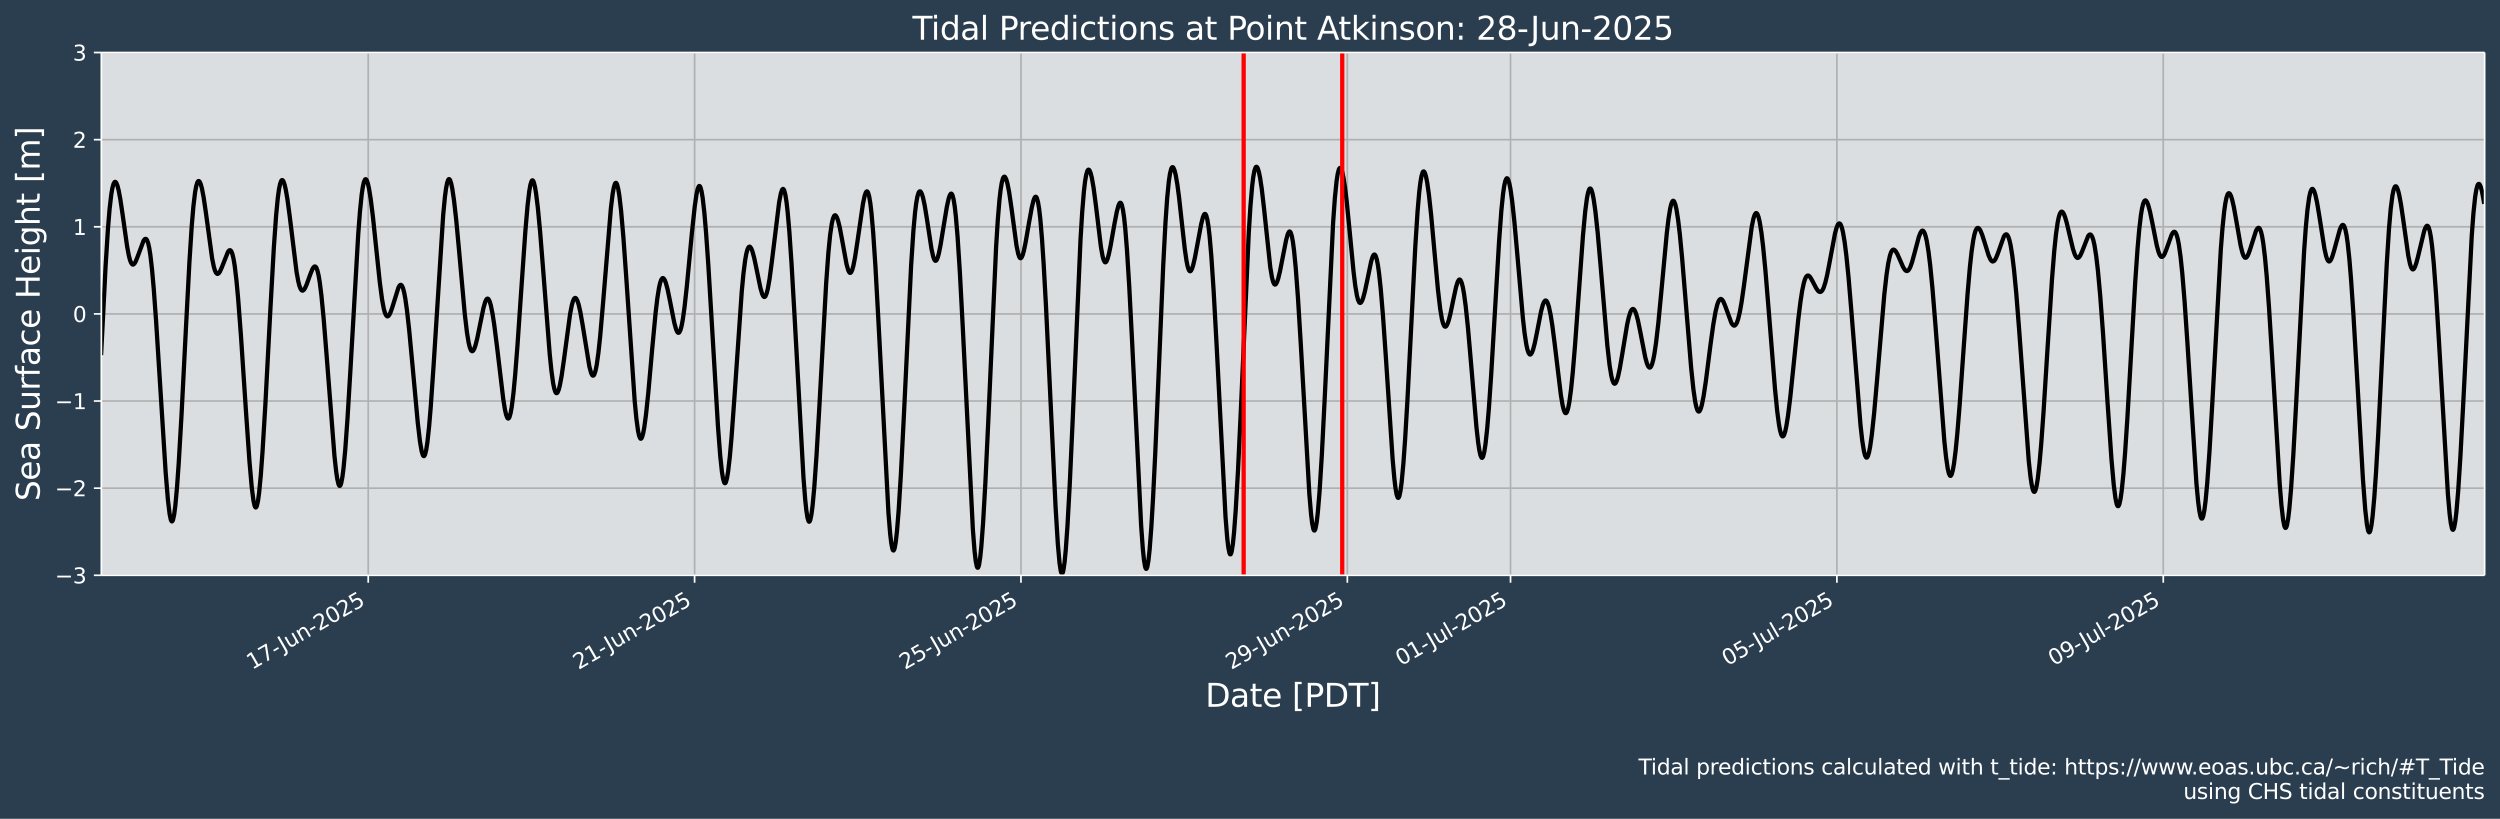 <?xml version="1.0" encoding="UTF-8"?>
<!DOCTYPE svg  PUBLIC '-//W3C//DTD SVG 1.1//EN'  'http://www.w3.org/Graphics/SVG/1.1/DTD/svg11.dtd'>
<svg width="1170.7pt" height="383.43pt" version="1.1" viewBox="0 0 1170.7 383.43" xmlns="http://www.w3.org/2000/svg" xmlns:xlink="http://www.w3.org/1999/xlink">
 <defs>
  <style type="text/css">*{stroke-linejoin: round; stroke-linecap: butt}</style>
 </defs>
 <g id="figure_1">
  <g id="patch_1">
   <path d="m0 383.43h1170.7v-383.43h-1170.7z" fill="#2b3e50"/>
  </g>
  <g id="axes_1">
   <g id="patch_2">
    <path d="m47.459 269.4h1116v-244.8h-1116z" fill="#dbdee1"/>
   </g>
   <g id="matplotlib.axis_1">
    <g id="xtick_1">
     <g id="line2d_1">
      <path d="m172.43 269.4v-244.8" clip-path="url(#p3697afc70a)" fill="none" stroke="#b0b0b0" stroke-linecap="square" stroke-width=".8"/>
     </g>
     <g id="line2d_2">
      <defs>
       <path id="m99e3975896" d="m0 0v3.5" stroke="#fff" stroke-width=".8"/>
      </defs>
      <use x="172.432" y="269.398" fill="#ffffff" stroke="#ffffff" stroke-width=".8" xlink:href="#m99e3975896"/>
     </g>
     <g id="text_1">
      <!-- 17-Jun-2025 -->
      <g transform="translate(118.06 313.77) rotate(-30) scale(.1 -.1)" fill="#fff">
       <defs>
        <path id="DejaVuSans-31" transform="scale(.016)" d="m794 531h1031v3560l-1122-225v575l1116 225h631v-4135h1031v-531h-2687v531z"/>
        <path id="DejaVuSans-37" transform="scale(.016)" d="m525 4666h3e3v-269l-1694-4397h-659l1594 4134h-2241v532z"/>
        <path id="DejaVuSans-2d" transform="scale(.016)" d="m313 2009h1684v-512h-1684v512z"/>
        <path id="DejaVuSans-4a" transform="scale(.016)" d="m628 4666h631v-4341q0-844-320-1225t-1030-381h-240v531h197q418 0 590 235 172 234 172 840v4341z"/>
        <path id="DejaVuSans-75" transform="scale(.016)" d="m544 1381v2119h575v-2097q0-497 193-746 194-248 582-248 465 0 735 297 271 297 271 810v1984h575v-3500h-575v538q-209-319-486-474-276-155-642-155-603 0-916 375-312 375-312 1097zm1447 2203z"/>
        <path id="DejaVuSans-6e" transform="scale(.016)" d="m3513 2113v-2113h-575v2094q0 497-194 743-194 247-581 247-466 0-735-297-269-296-269-809v-1978h-578v3500h578v-544q207 316 486 472 280 156 646 156 603 0 912-373 310-373 310-1098z"/>
        <path id="DejaVuSans-32" transform="scale(.016)" d="m1228 531h2203v-531h-2962v531q359 372 979 998 621 627 780 809 303 340 423 576 121 236 121 464 0 372-261 606-261 235-680 235-297 0-627-103-329-103-704-313v638q381 153 712 231 332 78 607 78 725 0 1156-363 431-362 431-968 0-288-108-546-107-257-392-607-78-91-497-524-418-433-1181-1211z"/>
        <path id="DejaVuSans-30" transform="scale(.016)" d="m2034 4250q-487 0-733-480-245-479-245-1442 0-959 245-1439 246-480 733-480 491 0 736 480 246 480 246 1439 0 963-246 1442-245 480-736 480zm0 500q785 0 1199-621 414-620 414-1801 0-1178-414-1799-414-620-1199-620-784 0-1198 620-414 621-414 1799 0 1181 414 1801 414 621 1198 621z"/>
        <path id="DejaVuSans-35" transform="scale(.016)" d="m691 4666h2478v-532h-1900v-1143q137 47 274 70 138 23 276 23 781 0 1237-428 457-428 457-1159 0-753-469-1171-469-417-1322-417-294 0-599 50-304 50-629 150v635q281-153 581-228t634-75q541 0 856 284 316 284 316 772 0 487-316 771-315 285-856 285-253 0-505-56-251-56-513-175v2344z"/>
       </defs>
       <use xlink:href="#DejaVuSans-31"/>
       <use transform="translate(63.623)" xlink:href="#DejaVuSans-37"/>
       <use transform="translate(127.25)" xlink:href="#DejaVuSans-2d"/>
       <use transform="translate(168.96)" xlink:href="#DejaVuSans-4a"/>
       <use transform="translate(198.45)" xlink:href="#DejaVuSans-75"/>
       <use transform="translate(261.83)" xlink:href="#DejaVuSans-6e"/>
       <use transform="translate(325.21)" xlink:href="#DejaVuSans-2d"/>
       <use transform="translate(361.29)" xlink:href="#DejaVuSans-32"/>
       <use transform="translate(424.91)" xlink:href="#DejaVuSans-30"/>
       <use transform="translate(488.54)" xlink:href="#DejaVuSans-32"/>
       <use transform="translate(552.16)" xlink:href="#DejaVuSans-35"/>
      </g>
     </g>
    </g>
    <g id="xtick_2">
     <g id="line2d_3">
      <path d="m325.27 269.4v-244.8" clip-path="url(#p3697afc70a)" fill="none" stroke="#b0b0b0" stroke-linecap="square" stroke-width=".8"/>
     </g>
     <g id="line2d_4">
      <use x="325.265" y="269.398" fill="#ffffff" stroke="#ffffff" stroke-width=".8" xlink:href="#m99e3975896"/>
     </g>
     <g id="text_2">
      <!-- 21-Jun-2025 -->
      <g transform="translate(270.9 313.77) rotate(-30) scale(.1 -.1)" fill="#fff">
       <use xlink:href="#DejaVuSans-32"/>
       <use transform="translate(63.623)" xlink:href="#DejaVuSans-31"/>
       <use transform="translate(127.25)" xlink:href="#DejaVuSans-2d"/>
       <use transform="translate(168.96)" xlink:href="#DejaVuSans-4a"/>
       <use transform="translate(198.45)" xlink:href="#DejaVuSans-75"/>
       <use transform="translate(261.83)" xlink:href="#DejaVuSans-6e"/>
       <use transform="translate(325.21)" xlink:href="#DejaVuSans-2d"/>
       <use transform="translate(361.29)" xlink:href="#DejaVuSans-32"/>
       <use transform="translate(424.91)" xlink:href="#DejaVuSans-30"/>
       <use transform="translate(488.54)" xlink:href="#DejaVuSans-32"/>
       <use transform="translate(552.16)" xlink:href="#DejaVuSans-35"/>
      </g>
     </g>
    </g>
    <g id="xtick_3">
     <g id="line2d_5">
      <path d="m478.1 269.4v-244.8" clip-path="url(#p3697afc70a)" fill="none" stroke="#b0b0b0" stroke-linecap="square" stroke-width=".8"/>
     </g>
     <g id="line2d_6">
      <use x="478.098" y="269.398" fill="#ffffff" stroke="#ffffff" stroke-width=".8" xlink:href="#m99e3975896"/>
     </g>
     <g id="text_3">
      <!-- 25-Jun-2025 -->
      <g transform="translate(423.73 313.77) rotate(-30) scale(.1 -.1)" fill="#fff">
       <use xlink:href="#DejaVuSans-32"/>
       <use transform="translate(63.623)" xlink:href="#DejaVuSans-35"/>
       <use transform="translate(127.25)" xlink:href="#DejaVuSans-2d"/>
       <use transform="translate(168.96)" xlink:href="#DejaVuSans-4a"/>
       <use transform="translate(198.45)" xlink:href="#DejaVuSans-75"/>
       <use transform="translate(261.83)" xlink:href="#DejaVuSans-6e"/>
       <use transform="translate(325.21)" xlink:href="#DejaVuSans-2d"/>
       <use transform="translate(361.29)" xlink:href="#DejaVuSans-32"/>
       <use transform="translate(424.91)" xlink:href="#DejaVuSans-30"/>
       <use transform="translate(488.54)" xlink:href="#DejaVuSans-32"/>
       <use transform="translate(552.16)" xlink:href="#DejaVuSans-35"/>
      </g>
     </g>
    </g>
    <g id="xtick_4">
     <g id="line2d_7">
      <path d="m630.93 269.4v-244.8" clip-path="url(#p3697afc70a)" fill="none" stroke="#b0b0b0" stroke-linecap="square" stroke-width=".8"/>
     </g>
     <g id="line2d_8">
      <use x="630.932" y="269.398" fill="#ffffff" stroke="#ffffff" stroke-width=".8" xlink:href="#m99e3975896"/>
     </g>
     <g id="text_4">
      <!-- 29-Jun-2025 -->
      <g transform="translate(576.56 313.77) rotate(-30) scale(.1 -.1)" fill="#fff">
       <defs>
        <path id="DejaVuSans-39" transform="scale(.016)" d="m703 97v575q238-113 481-172 244-59 479-59 625 0 954 420 330 420 377 1277-181-269-460-413-278-144-615-144-700 0-1108 423-408 424-408 1159 0 718 425 1152 425 435 1131 435 810 0 1236-621 427-620 427-1801 0-1103-524-1761-523-658-1407-658-238 0-482 47-243 47-506 141zm1256 1978q425 0 673 290 249 291 249 798 0 503-249 795-248 292-673 292t-673-292-248-795q0-507 248-798 248-290 673-290z"/>
       </defs>
       <use xlink:href="#DejaVuSans-32"/>
       <use transform="translate(63.623)" xlink:href="#DejaVuSans-39"/>
       <use transform="translate(127.25)" xlink:href="#DejaVuSans-2d"/>
       <use transform="translate(168.96)" xlink:href="#DejaVuSans-4a"/>
       <use transform="translate(198.45)" xlink:href="#DejaVuSans-75"/>
       <use transform="translate(261.83)" xlink:href="#DejaVuSans-6e"/>
       <use transform="translate(325.21)" xlink:href="#DejaVuSans-2d"/>
       <use transform="translate(361.29)" xlink:href="#DejaVuSans-32"/>
       <use transform="translate(424.91)" xlink:href="#DejaVuSans-30"/>
       <use transform="translate(488.54)" xlink:href="#DejaVuSans-32"/>
       <use transform="translate(552.16)" xlink:href="#DejaVuSans-35"/>
      </g>
     </g>
    </g>
    <g id="xtick_5">
     <g id="line2d_9">
      <path d="m707.35 269.4v-244.8" clip-path="url(#p3697afc70a)" fill="none" stroke="#b0b0b0" stroke-linecap="square" stroke-width=".8"/>
     </g>
     <g id="line2d_10">
      <use x="707.348" y="269.398" fill="#ffffff" stroke="#ffffff" stroke-width=".8" xlink:href="#m99e3975896"/>
     </g>
     <g id="text_5">
      <!-- 01-Jul-2025 -->
      <g transform="translate(656.06 311.99) rotate(-30) scale(.1 -.1)" fill="#fff">
       <defs>
        <path id="DejaVuSans-6c" transform="scale(.016)" d="m603 4863h575v-4863h-575v4863z"/>
       </defs>
       <use xlink:href="#DejaVuSans-30"/>
       <use transform="translate(63.623)" xlink:href="#DejaVuSans-31"/>
       <use transform="translate(127.25)" xlink:href="#DejaVuSans-2d"/>
       <use transform="translate(168.96)" xlink:href="#DejaVuSans-4a"/>
       <use transform="translate(198.45)" xlink:href="#DejaVuSans-75"/>
       <use transform="translate(261.83)" xlink:href="#DejaVuSans-6c"/>
       <use transform="translate(289.61)" xlink:href="#DejaVuSans-2d"/>
       <use transform="translate(325.69)" xlink:href="#DejaVuSans-32"/>
       <use transform="translate(389.32)" xlink:href="#DejaVuSans-30"/>
       <use transform="translate(452.94)" xlink:href="#DejaVuSans-32"/>
       <use transform="translate(516.56)" xlink:href="#DejaVuSans-35"/>
      </g>
     </g>
    </g>
    <g id="xtick_6">
     <g id="line2d_11">
      <path d="m860.18 269.4v-244.8" clip-path="url(#p3697afc70a)" fill="none" stroke="#b0b0b0" stroke-linecap="square" stroke-width=".8"/>
     </g>
     <g id="line2d_12">
      <use x="860.181" y="269.398" fill="#ffffff" stroke="#ffffff" stroke-width=".8" xlink:href="#m99e3975896"/>
     </g>
     <g id="text_6">
      <!-- 05-Jul-2025 -->
      <g transform="translate(808.9 311.99) rotate(-30) scale(.1 -.1)" fill="#fff">
       <use xlink:href="#DejaVuSans-30"/>
       <use transform="translate(63.623)" xlink:href="#DejaVuSans-35"/>
       <use transform="translate(127.25)" xlink:href="#DejaVuSans-2d"/>
       <use transform="translate(168.96)" xlink:href="#DejaVuSans-4a"/>
       <use transform="translate(198.45)" xlink:href="#DejaVuSans-75"/>
       <use transform="translate(261.83)" xlink:href="#DejaVuSans-6c"/>
       <use transform="translate(289.61)" xlink:href="#DejaVuSans-2d"/>
       <use transform="translate(325.69)" xlink:href="#DejaVuSans-32"/>
       <use transform="translate(389.32)" xlink:href="#DejaVuSans-30"/>
       <use transform="translate(452.94)" xlink:href="#DejaVuSans-32"/>
       <use transform="translate(516.56)" xlink:href="#DejaVuSans-35"/>
      </g>
     </g>
    </g>
    <g id="xtick_7">
     <g id="line2d_13">
      <path d="m1013 269.4v-244.8" clip-path="url(#p3697afc70a)" fill="none" stroke="#b0b0b0" stroke-linecap="square" stroke-width=".8"/>
     </g>
     <g id="line2d_14">
      <use x="1013.014" y="269.398" fill="#ffffff" stroke="#ffffff" stroke-width=".8" xlink:href="#m99e3975896"/>
     </g>
     <g id="text_7">
      <!-- 09-Jul-2025 -->
      <g transform="translate(961.73 311.99) rotate(-30) scale(.1 -.1)" fill="#fff">
       <use xlink:href="#DejaVuSans-30"/>
       <use transform="translate(63.623)" xlink:href="#DejaVuSans-39"/>
       <use transform="translate(127.25)" xlink:href="#DejaVuSans-2d"/>
       <use transform="translate(168.96)" xlink:href="#DejaVuSans-4a"/>
       <use transform="translate(198.45)" xlink:href="#DejaVuSans-75"/>
       <use transform="translate(261.83)" xlink:href="#DejaVuSans-6c"/>
       <use transform="translate(289.61)" xlink:href="#DejaVuSans-2d"/>
       <use transform="translate(325.69)" xlink:href="#DejaVuSans-32"/>
       <use transform="translate(389.32)" xlink:href="#DejaVuSans-30"/>
       <use transform="translate(452.94)" xlink:href="#DejaVuSans-32"/>
       <use transform="translate(516.56)" xlink:href="#DejaVuSans-35"/>
      </g>
     </g>
    </g>
    <g id="text_8">
     <!-- Date [PDT] -->
     <g transform="translate(564.42 330.97) scale(.15 -.15)" fill="#fff">
      <defs>
       <path id="BitstreamVeraSans-Roman-44" transform="scale(.016)" d="m1259 4147v-3628h763q966 0 1414 437 448 438 448 1382 0 937-448 1373t-1414 436h-763zm-631 519h1297q1356 0 1990-564 635-564 635-1764 0-1207-638-1773-637-565-1987-565h-1297v4666z"/>
       <path id="BitstreamVeraSans-Roman-61" transform="scale(.016)" d="m2194 1759q-697 0-966-159t-269-544q0-306 202-486 202-179 548-179 479 0 768 339t289 901v128h-572zm1147 238v-1997h-575v531q-197-318-491-470t-719-152q-537 0-855 302-317 302-317 808 0 590 395 890 396 300 1180 300h807v57q0 397-261 614t-733 217q-300 0-585-72-284-72-546-216v532q315 122 612 182 297 61 578 61 760 0 1135-394 375-393 375-1193z"/>
       <path id="BitstreamVeraSans-Roman-74" transform="scale(.016)" d="m1172 4494v-994h1184v-447h-1184v-1900q0-428 117-550t477-122h590v-481h-590q-666 0-919 248-253 249-253 905v1900h-422v447h422v994h578z"/>
       <path id="BitstreamVeraSans-Roman-65" transform="scale(.016)" d="m3597 1894v-281h-2644q38-594 358-905t892-311q331 0 642 81t618 244v-544q-310-131-635-200t-659-69q-838 0-1327 487-489 488-489 1320 0 859 464 1363 464 505 1252 505 706 0 1117-455 411-454 411-1235zm-575 169q-6 471-264 752-258 282-683 282-481 0-770-272t-333-766l2050 4z"/>
       <path id="BitstreamVeraSans-Roman-5b" transform="scale(.016)" d="m550 4863h1325v-447h-750v-4813h750v-447h-1325v5707z"/>
       <path id="BitstreamVeraSans-Roman-50" transform="scale(.016)" d="m1259 4147v-1753h794q441 0 681 228 241 228 241 650 0 419-241 647-240 228-681 228h-794zm-631 519h1425q785 0 1186-355 402-355 402-1039 0-691-402-1044-401-353-1186-353h-794v-1875h-631v4666z"/>
       <path id="BitstreamVeraSans-Roman-54" transform="scale(.016)" d="m-19 4666h3947v-532h-1656v-4134h-634v4134h-1657v532z"/>
       <path id="BitstreamVeraSans-Roman-5d" transform="scale(.016)" d="m1947 4863v-5707h-1325v447h747v4813h-747v447h1325z"/>
      </defs>
      <use xlink:href="#BitstreamVeraSans-Roman-44"/>
      <use transform="translate(77.002)" xlink:href="#BitstreamVeraSans-Roman-61"/>
      <use transform="translate(138.28)" xlink:href="#BitstreamVeraSans-Roman-74"/>
      <use transform="translate(177.49)" xlink:href="#BitstreamVeraSans-Roman-65"/>
      <use transform="translate(239.01)" xlink:href="#BitstreamVeraSans-Roman-20"/>
      <use transform="translate(270.8)" xlink:href="#BitstreamVeraSans-Roman-5b"/>
      <use transform="translate(309.81)" xlink:href="#BitstreamVeraSans-Roman-50"/>
      <use transform="translate(370.12)" xlink:href="#BitstreamVeraSans-Roman-44"/>
      <use transform="translate(447.12)" xlink:href="#BitstreamVeraSans-Roman-54"/>
      <use transform="translate(508.2)" xlink:href="#BitstreamVeraSans-Roman-5d"/>
     </g>
    </g>
   </g>
   <g id="matplotlib.axis_2">
    <g id="ytick_1">
     <g id="line2d_15">
      <path d="m47.459 269.4h1116" clip-path="url(#p3697afc70a)" fill="none" stroke="#b0b0b0" stroke-linecap="square" stroke-width=".8"/>
     </g>
     <g id="line2d_16">
      <defs>
       <path id="mcde4bf12b0" d="m0 0h-3.5" stroke="#fff" stroke-width=".8"/>
      </defs>
      <use x="47.459" y="269.398" fill="#ffffff" stroke="#ffffff" stroke-width=".8" xlink:href="#mcde4bf12b0"/>
     </g>
     <g id="text_9">
      <!-- −3 -->
      <g transform="translate(25.717 273.2) scale(.1 -.1)" fill="#fff">
       <defs>
        <path id="DejaVuSans-2212" transform="scale(.016)" d="m678 2272h4006v-531h-4006v531z"/>
        <path id="DejaVuSans-33" transform="scale(.016)" d="m2597 2516q453-97 707-404 255-306 255-756 0-690-475-1069-475-378-1350-378-293 0-604 58t-642 174v609q262-153 574-231 313-78 654-78 593 0 904 234t311 681q0 413-289 645-289 233-804 233h-544v519h569q465 0 712 186t247 536q0 359-255 551-254 193-729 193-260 0-557-57-297-56-653-174v562q360 100 674 150t592 50q719 0 1137-327 419-326 419-882 0-388-222-655t-631-370z"/>
       </defs>
       <use xlink:href="#DejaVuSans-2212"/>
       <use transform="translate(83.789)" xlink:href="#DejaVuSans-33"/>
      </g>
     </g>
    </g>
    <g id="ytick_2">
     <g id="line2d_17">
      <path d="m47.459 228.6h1116" clip-path="url(#p3697afc70a)" fill="none" stroke="#b0b0b0" stroke-linecap="square" stroke-width=".8"/>
     </g>
     <g id="line2d_18">
      <use x="47.459" y="228.598" fill="#ffffff" stroke="#ffffff" stroke-width=".8" xlink:href="#mcde4bf12b0"/>
     </g>
     <g id="text_10">
      <!-- −2 -->
      <g transform="translate(25.717 232.4) scale(.1 -.1)" fill="#fff">
       <use xlink:href="#DejaVuSans-2212"/>
       <use transform="translate(83.789)" xlink:href="#DejaVuSans-32"/>
      </g>
     </g>
    </g>
    <g id="ytick_3">
     <g id="line2d_19">
      <path d="m47.459 187.8h1116" clip-path="url(#p3697afc70a)" fill="none" stroke="#b0b0b0" stroke-linecap="square" stroke-width=".8"/>
     </g>
     <g id="line2d_20">
      <use x="47.459" y="187.798" fill="#ffffff" stroke="#ffffff" stroke-width=".8" xlink:href="#mcde4bf12b0"/>
     </g>
     <g id="text_11">
      <!-- −1 -->
      <g transform="translate(25.717 191.6) scale(.1 -.1)" fill="#fff">
       <use xlink:href="#DejaVuSans-2212"/>
       <use transform="translate(83.789)" xlink:href="#DejaVuSans-31"/>
      </g>
     </g>
    </g>
    <g id="ytick_4">
     <g id="line2d_21">
      <path d="m47.459 147h1116" clip-path="url(#p3697afc70a)" fill="none" stroke="#b0b0b0" stroke-linecap="square" stroke-width=".8"/>
     </g>
     <g id="line2d_22">
      <use x="47.459" y="146.998" fill="#ffffff" stroke="#ffffff" stroke-width=".8" xlink:href="#mcde4bf12b0"/>
     </g>
     <g id="text_12">
      <!-- 0 -->
      <g transform="translate(34.097 150.8) scale(.1 -.1)" fill="#fff">
       <use xlink:href="#DejaVuSans-30"/>
      </g>
     </g>
    </g>
    <g id="ytick_5">
     <g id="line2d_23">
      <path d="m47.459 106.2h1116" clip-path="url(#p3697afc70a)" fill="none" stroke="#b0b0b0" stroke-linecap="square" stroke-width=".8"/>
     </g>
     <g id="line2d_24">
      <use x="47.459" y="106.198" fill="#ffffff" stroke="#ffffff" stroke-width=".8" xlink:href="#mcde4bf12b0"/>
     </g>
     <g id="text_13">
      <!-- 1 -->
      <g transform="translate(34.097 110) scale(.1 -.1)" fill="#fff">
       <use xlink:href="#DejaVuSans-31"/>
      </g>
     </g>
    </g>
    <g id="ytick_6">
     <g id="line2d_25">
      <path d="m47.459 65.398h1116" clip-path="url(#p3697afc70a)" fill="none" stroke="#b0b0b0" stroke-linecap="square" stroke-width=".8"/>
     </g>
     <g id="line2d_26">
      <use x="47.459" y="65.398" fill="#ffffff" stroke="#ffffff" stroke-width=".8" xlink:href="#mcde4bf12b0"/>
     </g>
     <g id="text_14">
      <!-- 2 -->
      <g transform="translate(34.097 69.197) scale(.1 -.1)" fill="#fff">
       <use xlink:href="#DejaVuSans-32"/>
      </g>
     </g>
    </g>
    <g id="ytick_7">
     <g id="line2d_27">
      <path d="m47.459 24.598h1116" clip-path="url(#p3697afc70a)" fill="none" stroke="#b0b0b0" stroke-linecap="square" stroke-width=".8"/>
     </g>
     <g id="line2d_28">
      <use x="47.459" y="24.598" fill="#ffffff" stroke="#ffffff" stroke-width=".8" xlink:href="#mcde4bf12b0"/>
     </g>
     <g id="text_15">
      <!-- 3 -->
      <g transform="translate(34.097 28.397) scale(.1 -.1)" fill="#fff">
       <use xlink:href="#DejaVuSans-33"/>
      </g>
     </g>
    </g>
    <g id="text_16">
     <!-- Sea Surface Height [m] -->
     <g transform="translate(18.598 234.64) rotate(-90) scale(.15 -.15)" fill="#fff">
      <defs>
       <path id="BitstreamVeraSans-Roman-53" transform="scale(.016)" d="m3425 4513v-616q-359 172-678 256-319 85-616 85-515 0-795-200t-280-569q0-310 186-468 186-157 705-254l381-78q706-135 1042-474t336-907q0-679-455-1029-454-350-1332-350-331 0-705 75-373 75-773 222v650q384-215 753-325 369-109 725-109 540 0 834 212 294 213 294 607 0 343-211 537t-692 291l-385 75q-706 140-1022 440-315 300-315 835 0 619 436 975t1201 356q329 0 669-60 341-59 697-177z"/>
       <path id="BitstreamVeraSans-Roman-75" transform="scale(.016)" d="m544 1381v2119h575v-2097q0-497 193-746 194-248 582-248 465 0 735 297 271 297 271 810v1984h575v-3500h-575v538q-209-319-486-474-276-155-642-155-603 0-916 375-312 375-312 1097z"/>
       <path id="BitstreamVeraSans-Roman-72" transform="scale(.016)" d="m2631 2963q-97 56-211 82-114 27-251 27-488 0-749-317t-261-911v-1844h-578v3500h578v-544q182 319 472 473 291 155 707 155 59 0 131-8 72-7 159-23l3-590z"/>
       <path id="BitstreamVeraSans-Roman-66" transform="scale(.016)" d="m2375 4863v-479h-550q-309 0-430-125-120-125-120-450v-309h947v-447h-947v-3053h-578v3053h-550v447h550v244q0 584 272 851 272 268 862 268h544z"/>
       <path id="BitstreamVeraSans-Roman-63" transform="scale(.016)" d="m3122 3366v-538q-244 135-489 202t-495 67q-560 0-870-355-309-354-309-995t309-996q310-354 870-354 250 0 495 67t489 202v-532q-241-112-499-168-257-57-548-57-791 0-1257 497-465 497-465 1341 0 856 470 1346 471 491 1290 491 265 0 518-55 253-54 491-163z"/>
       <path id="BitstreamVeraSans-Roman-48" transform="scale(.016)" d="m628 4666h631v-1913h2294v1913h631v-4666h-631v2222h-2294v-2222h-631v4666z"/>
       <path id="BitstreamVeraSans-Roman-69" transform="scale(.016)" d="m603 3500h575v-3500h-575v3500zm0 1363h575v-729h-575v729z"/>
       <path id="BitstreamVeraSans-Roman-67" transform="scale(.016)" d="m2906 1791q0 625-258 968-257 344-723 344-462 0-720-344-258-343-258-968 0-622 258-966t720-344q466 0 723 344 258 344 258 966zm575-1357q0-893-397-1329-396-436-1215-436-303 0-572 45t-522 139v559q253-137 500-202 247-66 503-66 566 0 847 295t281 892v285q-178-310-456-463t-666-153q-643 0-1037 490-394 491-394 1301 0 812 394 1302 394 491 1037 491 388 0 666-153t456-462v531h575v-3066z"/>
       <path id="BitstreamVeraSans-Roman-68" transform="scale(.016)" d="m3513 2113v-2113h-575v2094q0 497-194 743-194 247-581 247-466 0-735-297-269-296-269-809v-1978h-578v4863h578v-1907q207 316 486 472 280 156 646 156 603 0 912-373 310-373 310-1098z"/>
       <path id="BitstreamVeraSans-Roman-6d" transform="scale(.016)" d="m3328 2828q216 388 516 572t706 184q547 0 844-383 297-382 297-1088v-2113h-578v2094q0 503-179 746-178 244-543 244-447 0-707-297-259-296-259-809v-1978h-578v2094q0 506-178 748t-550 242q-441 0-701-298-259-298-259-808v-1978h-578v3500h578v-544q197 322 472 475t653 153q382 0 649-194 267-193 395-562z"/>
      </defs>
      <use xlink:href="#BitstreamVeraSans-Roman-53"/>
      <use transform="translate(63.477)" xlink:href="#BitstreamVeraSans-Roman-65"/>
      <use transform="translate(125)" xlink:href="#BitstreamVeraSans-Roman-61"/>
      <use transform="translate(186.28)" xlink:href="#BitstreamVeraSans-Roman-20"/>
      <use transform="translate(218.07)" xlink:href="#BitstreamVeraSans-Roman-53"/>
      <use transform="translate(281.54)" xlink:href="#BitstreamVeraSans-Roman-75"/>
      <use transform="translate(344.92)" xlink:href="#BitstreamVeraSans-Roman-72"/>
      <use transform="translate(386.04)" xlink:href="#BitstreamVeraSans-Roman-66"/>
      <use transform="translate(421.24)" xlink:href="#BitstreamVeraSans-Roman-61"/>
      <use transform="translate(482.52)" xlink:href="#BitstreamVeraSans-Roman-63"/>
      <use transform="translate(537.5)" xlink:href="#BitstreamVeraSans-Roman-65"/>
      <use transform="translate(599.02)" xlink:href="#BitstreamVeraSans-Roman-20"/>
      <use transform="translate(630.81)" xlink:href="#BitstreamVeraSans-Roman-48"/>
      <use transform="translate(706.01)" xlink:href="#BitstreamVeraSans-Roman-65"/>
      <use transform="translate(767.53)" xlink:href="#BitstreamVeraSans-Roman-69"/>
      <use transform="translate(795.31)" xlink:href="#BitstreamVeraSans-Roman-67"/>
      <use transform="translate(858.79)" xlink:href="#BitstreamVeraSans-Roman-68"/>
      <use transform="translate(922.17)" xlink:href="#BitstreamVeraSans-Roman-74"/>
      <use transform="translate(961.38)" xlink:href="#BitstreamVeraSans-Roman-20"/>
      <use transform="translate(993.16)" xlink:href="#BitstreamVeraSans-Roman-5b"/>
      <use transform="translate(1032.2)" xlink:href="#BitstreamVeraSans-Roman-6d"/>
      <use transform="translate(1129.6)" xlink:href="#BitstreamVeraSans-Roman-5d"/>
     </g>
    </g>
   </g>
   <g id="line2d_29">
    <path d="m47.327 166.29 2.123-41.734 1.061-16.874 0.796-9.705 0.796-6.903 0.531-3.067 0.531-1.918 0.531-0.862 0.265-0.066 0.265 0.16 0.265 0.374 0.531 1.342 0.531 2.057 0.796 4.212 1.061 7.125 2.123 15.013 0.796 4.223 0.531 2.05 0.531 1.374 0.531 0.7 0.265 0.111 0.265-0.037 0.531-0.471 0.531-0.908 0.796-1.933 2.919-7.838 0.531-0.701 0.265-0.158 0.265-0.004 0.265 0.169 0.265 0.362 0.531 1.368 0.531 2.319 0.531 3.336 0.796 6.913 0.796 8.998 1.061 14.522 1.857 29.348 2.653 41.984 1.061 12.923 0.796 6.602 0.531 2.556 0.265 0.673 0.265 0.255 0.265-0.167 0.265-0.588 0.531-2.418 0.531-3.993 0.796-8.619 0.796-11.219 1.327-22.77 2.123-41.71 1.592-30.185 1.061-16.498 0.796-9.438 0.796-6.617 0.531-2.859 0.531-1.695 0.265-0.442 0.265-0.189 0.265 0.051 0.265 0.277 0.531 1.18 0.531 1.932 0.796 4.102 1.061 7.185 2.919 21.465 0.796 3.913 0.531 1.791 0.531 1.113 0.531 0.466 0.265 0.01 0.531-0.368 0.531-0.799 0.796-1.767 2.919-7.386 0.531-0.647 0.265-0.134 0.265 0.017 0.265 0.187 0.265 0.374 0.531 1.375 0.531 2.291 0.531 3.263 0.796 6.695 0.796 8.633 1.327 17.546 2.388 35.935 1.592 22.746 1.061 12.033 0.796 6.161 0.531 2.383 0.265 0.622 0.265 0.228 0.265-0.172 0.265-0.573 0.531-2.333 0.531-3.846 0.796-8.314 0.796-10.84 1.327-22.003 2.388-45.268 1.592-28.406 1.061-15.004 0.796-8.222 0.531-3.897 0.531-2.64 0.531-1.447 0.265-0.306 0.265-0.046 0.265 0.2 0.265 0.432 0.531 1.503 0.531 2.266 0.796 4.613 1.061 7.895 3.184 25.928 0.796 4.438 0.531 2.128 0.531 1.435 0.531 0.766 0.265 0.149 0.265 0.007 0.531-0.369 0.531-0.795 0.796-1.769 1.592-4.451 1.061-2.637 0.531-0.884 0.531-0.41 0.265 0.018 0.265 0.189 0.265 0.377 0.531 1.367 0.531 2.244 0.531 3.148 0.796 6.344 1.061 11.004 1.327 16.463 3.715 47.605 0.796 7.27 0.531 3.539 0.531 2.288 0.265 0.632 0.265 0.275 0.265-0.09 0.265-0.459 0.265-0.828 0.531-2.742 0.531-4.121 0.796-8.481 1.061-14.724 1.327-21.997 3.715-64.554 0.796-10.431 0.796-7.865 0.531-3.665 0.531-2.385 0.531-1.151 0.265-0.139 0.265 0.135 0.265 0.394 0.531 1.504 0.531 2.36 0.796 4.899 1.061 8.546 1.592 15.291 1.592 15.102 1.061 8.026 0.796 4.301 0.531 1.946 0.531 1.21 0.531 0.514 0.265 0.017 0.265-0.129 0.531-0.65 0.531-1.089 0.796-2.244 2.919-9.42 0.531-0.907 0.265-0.242 0.265-0.08 0.265 0.096 0.265 0.284 0.531 1.164 0.531 1.986 0.531 2.796 0.796 5.58 1.061 9.517 1.592 16.963 2.388 25.99 1.061 9.058 0.796 4.589 0.531 1.704 0.265 0.398 0.265 0.08 0.265-0.245 0.265-0.573 0.531-2.129 0.531-3.401 0.796-7.285 0.796-9.498 1.327-19.314 4.511-70.712 0.796-8.227 0.531-3.99 0.531-2.705 0.531-1.411 0.265-0.233 0.265 0.07 0.265 0.36 0.531 1.534 0.531 2.517 0.796 5.36 1.061 9.434 1.327 14.267 2.653 29.48 1.061 8.983 0.796 4.76 0.531 2.117 0.531 1.264 0.265 0.322 0.265 0.125 0.265-0.063 0.265-0.24 0.531-0.965 0.531-1.526 0.796-3.114 1.327-6.515 1.592-7.77 0.796-2.802 0.531-1.158 0.265-0.326 0.265-0.145 0.265 0.042 0.265 0.232 0.531 1.035 0.531 1.771 0.796 3.9 0.796 5.137 1.327 10.467 2.919 24.51 0.796 4.91 0.531 2.335 0.531 1.419 0.265 0.33 0.265 0.061 0.265-0.215 0.265-0.497 0.531-1.847 0.531-2.966 0.796-6.401 0.796-8.418 1.061-13.565 1.857-27.137 1.857-26.639 1.061-12.281 0.796-6.646 0.531-2.931 0.531-1.637 0.265-0.327 0.265-0.003 0.265 0.315 0.265 0.622 0.531 2.123 0.531 3.183 0.796 6.479 1.061 11.133 1.327 16.581 3.184 40.927 0.796 7.749 0.796 5.782 0.531 2.614 0.531 1.579 0.265 0.404 0.265 0.153 0.265-0.089 0.265-0.321 0.531-1.292 0.531-2.067 0.796-4.298 1.061-7.34 2.919-21.707 0.796-4.083 0.531-1.88 0.531-1.139 0.265-0.286 0.265-0.099 0.265 0.085 0.265 0.263 0.531 1.031 0.531 1.647 0.796 3.456 1.061 6.001 3.184 19.631 0.796 2.978 0.531 1.07 0.265 0.219 0.265-0.007 0.265-0.241 0.265-0.481 0.531-1.693 0.531-2.66 0.796-5.692 0.796-7.455 1.327-15.206 3.715-44.977 0.796-6.512 0.531-3.023 0.531-1.809 0.265-0.422 0.265-0.093 0.265 0.236 0.265 0.567 0.531 2.089 0.531 3.29 0.796 6.924 1.061 12.214 1.327 18.523 3.98 58.312 0.796 8.265 0.796 5.841 0.531 2.376 0.531 1.113 0.265 0.087 0.265-0.218 0.265-0.512 0.531-1.858 0.531-2.869 0.796-5.903 1.061-10.131 1.857-20.842 1.592-16.828 0.796-6.655 0.796-4.968 0.531-2.287 0.531-1.459 0.531-0.66 0.265-0.046 0.265 0.132 0.531 0.76 0.531 1.353 0.796 2.94 1.061 5.095 2.123 10.755 0.796 2.885 0.531 1.211 0.265 0.346 0.265 0.157 0.265-0.044 0.265-0.252 0.531-1.151 0.531-2.02 0.531-2.86 0.796-5.7 1.061-9.642 2.388-25.116 1.327-12.394 0.796-5.512 0.531-2.492 0.531-1.368 0.265-0.217 0.265 0.106 0.265 0.434 0.531 1.86 0.531 3.157 0.796 6.991 0.796 9.323 1.061 15.193 1.592 26.389 2.919 49.058 1.061 13.867 0.796 7.455 0.531 3.258 0.531 1.776 0.265 0.322 0.265-0.053 0.265-0.421 0.531-1.902 0.531-3.214 0.796-6.956 0.796-9.037 1.327-18.267 3.449-49.906 0.796-8.389 0.796-6.288 0.531-2.968 0.531-2.008 0.531-1.1 0.265-0.233 0.265-0.036 0.265 0.149 0.531 0.805 0.531 1.395 0.796 2.969 1.061 5.029 1.857 9.039 0.796 2.743 0.531 1.089 0.265 0.277 0.265 0.083 0.265-0.119 0.265-0.327 0.531-1.281 0.531-2.094 0.796-4.5 1.061-7.914 3.449-28.144 0.796-4.116 0.531-1.601 0.265-0.398 0.265-0.106 0.265 0.201 0.265 0.52 0.531 2.023 0.531 3.346 0.531 4.631 0.796 9.149 1.061 15.57 1.327 23.107 4.245 76.814 0.796 10.101 0.531 5.018 0.531 3.43 0.531 1.73 0.265 0.213 0.265-0.22 0.265-0.646 0.531-2.521 0.531-4.043 0.796-8.549 1.061-15.08 1.327-22.875 3.184-57.734 1.061-14.541 0.796-8.048 0.796-5.456 0.531-2.253 0.531-1.236 0.265-0.267 0.265-0.052 0.265 0.15 0.531 0.852 0.531 1.497 0.796 3.23 1.061 5.591 2.123 11.633 0.796 2.828 0.531 0.994 0.265 0.192 0.265-0.02 0.265-0.235 0.531-1.1 0.531-1.886 0.796-4.062 1.061-6.966 2.653-18.152 0.796-3.704 0.531-1.51 0.265-0.4 0.265-0.135 0.265 0.15 0.265 0.451 0.531 1.856 0.531 3.179 0.531 4.51 0.796 9.127 1.061 15.925 1.327 24.128 4.776 91.362 0.796 9.72 0.531 4.45 0.531 2.619 0.265 0.592 0.265 0.109 0.265-0.372 0.265-0.844 0.531-3.049 0.531-4.733 0.796-9.84 1.061-17.187 1.327-26.02 3.449-71.519 1.061-16.145 0.796-8.779 0.531-4.212 0.531-2.954 0.531-1.788 0.265-0.492 0.265-0.243 0.265-0.01 0.265 0.208 0.531 1.017 0.531 1.729 0.796 3.713 1.061 6.496 2.123 13.886 0.796 3.56 0.531 1.402 0.265 0.373 0.265 0.148 0.265-0.077 0.265-0.297 0.531-1.213 0.531-1.943 0.796-3.962 1.327-8.12 1.592-9.587 0.796-3.692 0.531-1.684 0.531-0.844 0.265-0.049 0.265 0.228 0.265 0.524 0.531 1.998 0.531 3.33 0.531 4.685 0.796 9.457 1.061 16.508 1.327 25.052 4.776 95.539 0.796 10.127 0.531 4.571 0.531 2.606 0.265 0.535 0.265 0.018 0.265-0.495 0.265-0.998 0.531-3.441 0.531-5.223 0.796-10.724 1.061-18.583 1.327-28.077 3.715-82.618 0.796-12.738 0.796-9.577 0.531-4.593 0.531-3.225 0.531-1.961 0.265-0.546 0.265-0.277 0.265-0.025 0.265 0.212 0.531 1.077 0.531 1.863 0.796 4.059 1.061 7.24 2.388 17.773 0.796 3.887 0.531 1.507 0.265 0.4 0.265 0.163 0.265-0.069 0.265-0.291 0.531-1.196 0.531-1.896 0.796-3.818 1.592-9.214 1.327-7.28 0.796-3.253 0.531-1.339 0.265-0.346 0.265-0.097 0.265 0.175 0.265 0.467 0.531 1.881 0.531 3.221 0.531 4.595 0.796 9.375 0.796 12.012 1.061 19.178 1.857 38.654 2.653 55.767 1.061 17.304 0.796 8.901 0.531 3.521 0.265 0.979 0.265 0.446 0.265-0.087 0.265-0.614 0.265-1.129 0.531-3.733 0.531-5.544 0.796-11.239 1.061-19.322 1.327-29.113 3.715-85.511 0.796-13.008 0.796-9.666 0.531-4.565 0.531-3.141 0.531-1.832 0.265-0.467 0.265-0.19 0.265 0.07 0.265 0.315 0.531 1.308 0.531 2.127 0.796 4.527 1.061 7.998 2.388 19.736 0.796 4.484 0.531 1.867 0.531 0.892 0.265 0.085 0.265-0.149 0.265-0.362 0.531-1.306 0.531-1.954 0.796-3.794 1.857-10.502 1.061-5.516 0.796-3.01 0.531-1.104 0.265-0.203 0.265 0.063 0.265 0.35 0.265 0.657 0.531 2.291 0.531 3.65 0.531 5.013 0.796 9.919 1.061 16.997 1.327 25.478 4.245 86.553 0.796 11.024 0.531 5.182 0.531 3.196 0.265 0.814 0.265 0.282 0.265-0.247 0.265-0.769 0.531-3.044 0.531-4.913 0.796-10.421 0.796-13.436 1.061-21.504 1.592-37.338 2.123-50.263 1.061-20.22 0.796-11.48 0.796-8.023 0.531-3.484 0.531-2.11 0.265-0.58 0.265-0.287 0.265-0.01 0.265 0.251 0.531 1.223 0.531 2.098 0.796 4.584 0.796 6.024 1.327 12.05 1.327 11.889 0.796 5.553 0.531 2.646 0.531 1.683 0.265 0.473 0.265 0.234 0.265 0.003 0.265-0.214 0.531-1.017 0.531-1.68 0.796-3.435 1.327-7.087 1.592-8.568 0.796-3.189 0.531-1.278 0.265-0.306 0.265-0.051 0.265 0.226 0.265 0.521 0.531 1.986 0.531 3.298 0.531 4.613 0.796 9.235 1.061 15.969 1.327 24.125 4.245 81.827 0.796 9.976 0.531 4.505 0.531 2.57 0.265 0.527 0.265 0.018 0.265-0.488 0.265-0.984 0.531-3.393 0.531-5.153 0.796-10.591 1.061-18.408 1.327-27.992 3.715-83.31 0.796-12.704 0.796-9.355 0.531-4.336 0.531-2.884 0.531-1.54 0.265-0.306 0.265-0.019 0.265 0.252 0.265 0.508 0.531 1.726 0.531 2.588 0.796 5.292 1.061 9.161 2.919 27.471 0.796 4.8 0.531 2.043 0.531 1.091 0.265 0.202 0.265-0.013 0.265-0.214 0.531-0.969 0.531-1.578 0.796-3.227 1.327-6.734 1.592-8.119 0.796-2.846 0.531-0.997 0.265-0.156 0.265 0.1 0.265 0.374 0.531 1.621 0.531 2.831 0.531 4.042 0.796 8.196 1.061 14.314 1.327 21.807 3.98 69.696 0.796 9.38 0.531 4.345 0.531 2.6 0.265 0.61 0.265 0.142 0.265-0.325 0.265-0.787 0.531-2.912 0.531-4.582 0.796-9.624 1.061-16.991 1.327-26.085 3.98-83.095 0.796-11.191 0.796-7.928 0.531-3.455 0.531-2.064 0.265-0.542 0.265-0.235 0.265 0.057 0.265 0.333 0.531 1.435 0.531 2.368 0.796 5.076 0.796 6.613 1.327 13.379 1.857 19.269 0.796 6.553 0.796 4.731 0.531 2.02 0.531 1.116 0.265 0.236 0.265 0.035 0.265-0.153 0.531-0.815 0.531-1.399 0.796-2.955 1.061-4.997 1.857-8.969 0.531-1.842 0.531-1.184 0.265-0.292 0.265-0.067 0.265 0.173 0.265 0.424 0.531 1.634 0.531 2.698 0.531 3.737 0.796 7.401 1.061 12.679 1.327 19.059 3.184 48.036 0.796 8.952 0.531 4.479 0.531 3.06 0.531 1.505 0.265 0.144 0.265-0.265 0.265-0.672 0.531-2.537 0.531-4.042 0.796-8.578 0.796-11.113 1.061-17.855 1.592-30.978 2.123-41.507 1.061-16.553 0.796-9.208 0.531-4.424 0.531-3.036 0.531-1.694 0.265-0.369 0.265-0.066 0.265 0.223 0.265 0.498 0.531 1.763 0.531 2.695 0.796 5.559 1.061 9.702 1.592 17.561 1.592 17.352 1.061 9.074 0.796 4.718 0.531 2.045 0.531 1.177 0.265 0.279 0.265 0.085 0.265-0.099 0.265-0.27 0.531-1.008 0.531-1.548 0.796-3.119 1.327-6.424 1.327-6.136 0.796-2.502 0.531-0.856 0.265-0.14 0.265 0.067 0.265 0.281 0.531 1.219 0.531 2.096 0.531 2.943 0.796 5.873 1.061 10.126 1.327 15.246 2.653 31.342 0.796 7.104 0.531 3.553 0.531 2.417 0.531 1.161 0.265 0.085 0.265-0.252 0.265-0.59 0.531-2.18 0.531-3.459 0.796-7.368 0.796-9.6 1.061-15.49 1.592-26.873 2.123-35.867 1.061-14.223 0.796-7.806 0.531-3.648 0.531-2.368 0.531-1.112 0.265-0.103 0.265 0.186 0.265 0.464 0.531 1.713 0.531 2.673 0.796 5.578 1.061 9.828 1.327 14.835 2.653 30.312 0.796 7.002 0.796 5.248 0.531 2.42 0.531 1.545 0.531 0.702 0.265 0.053 0.265-0.134 0.531-0.786 0.531-1.399 0.796-3.036 1.061-5.233 1.857-9.552 0.796-3.022 0.531-1.345 0.531-0.712 0.265-0.102 0.265 0.072 0.265 0.248 0.531 1.022 0.531 1.706 0.796 3.759 0.796 5.029 1.061 8.222 2.919 24.192 0.796 4.694 0.531 2.188 0.531 1.299 0.265 0.288 0.265 0.036 0.265-0.222 0.265-0.482 0.531-1.746 0.531-2.766 0.796-5.932 0.796-7.805 1.061-12.698 1.592-22.098 2.123-29.302 1.061-11.434 0.796-6.088 0.531-2.686 0.531-1.54 0.265-0.34 0.265-0.059 0.265 0.217 0.265 0.486 0.531 1.74 0.531 2.695 0.796 5.639 1.061 9.908 1.327 15.046 3.184 37.703 1.061 9.319 0.796 4.897 0.531 2.152 0.531 1.251 0.265 0.295 0.265 0.084 0.265-0.12 0.265-0.314 0.531-1.169 0.531-1.81 0.796-3.697 1.061-6.18 2.388-14.41 0.796-3.562 0.796-2.453 0.531-0.942 0.531-0.36 0.265 0.04 0.265 0.186 0.531 0.8 0.531 1.342 0.796 2.912 1.061 5.128 2.388 12.278 0.796 2.855 0.531 1.246 0.531 0.622 0.265 0.056 0.265-0.123 0.265-0.307 0.531-1.18 0.531-1.938 0.531-2.681 0.796-5.319 1.061-9.151 1.327-13.745 2.653-28.425 0.796-6.694 0.796-4.97 0.531-2.177 0.531-1.192 0.265-0.217 0.265 0.036 0.265 0.288 0.531 1.315 0.531 2.261 0.796 5.029 0.796 6.716 1.061 11.023 1.592 19.271 2.653 32.241 1.061 10.083 0.796 5.553 0.531 2.575 0.531 1.624 0.265 0.454 0.265 0.219 0.265-0.01 0.265-0.232 0.531-1.093 0.531-1.858 0.796-4.006 1.061-7.059 2.123-16.673 1.327-9.636 1.061-6.09 0.796-3.281 0.531-1.498 0.531-0.926 0.531-0.362 0.265 0.022 0.531 0.416 0.531 0.853 0.796 1.9 2.919 7.989 0.531 0.822 0.531 0.442 0.265 0.06 0.265-0.057 0.531-0.487 0.531-1.014 0.531-1.559 0.796-3.352 0.796-4.474 1.061-7.369 3.715-28.059 0.796-3.815 0.531-1.637 0.531-0.819 0.265-0.086 0.265 0.134 0.265 0.357 0.531 1.379 0.531 2.252 0.796 4.92 0.796 6.584 1.061 10.893 1.592 19.314 2.919 36.47 1.061 10.634 0.796 6.017 0.531 2.867 0.531 1.869 0.265 0.55 0.265 0.294 0.265 0.04 0.265-0.208 0.265-0.449 0.531-1.583 0.531-2.424 0.796-4.995 1.061-8.64 1.592-15.458 2.123-20.741 1.061-8.582 0.796-5.096 0.796-3.744 0.531-1.71 0.531-1.097 0.531-0.53 0.531-0.034 0.531 0.375 0.531 0.686 1.061 1.925 1.592 3.055 0.796 1.102 0.531 0.429 0.531 0.112 0.531-0.26 0.531-0.673 0.531-1.108 0.796-2.469 0.796-3.34 1.061-5.458 2.653-14.158 0.796-2.872 0.531-1.212 0.531-0.546 0.265-0.001 0.265 0.178 0.265 0.384 0.531 1.36 0.531 2.153 0.796 4.683 0.796 6.313 1.061 10.605 1.327 15.855 4.245 53.016 0.796 7.042 0.796 5.018 0.531 2.051 0.531 0.952 0.265 0.06 0.265-0.214 0.265-0.482 0.531-1.739 0.531-2.702 0.796-5.644 1.061-9.931 1.327-15.054 3.449-40.648 1.061-9.373 0.796-5.265 0.796-3.63 0.531-1.535 0.531-0.886 0.531-0.315 0.531 0.165 0.531 0.55 0.796 1.351 1.061 2.371 1.592 3.633 0.796 1.311 0.531 0.514 0.531 0.155 0.531-0.244 0.531-0.655 0.531-1.054 0.796-2.24 1.061-3.864 2.123-7.985 0.796-1.986 0.531-0.749 0.265-0.15 0.265 0.005 0.265 0.169 0.531 0.855 0.531 1.576 0.531 2.317 0.796 4.858 0.796 6.449 1.061 10.803 1.327 16.25 4.245 55.338 0.796 7.492 0.796 5.388 0.531 2.222 0.531 1.039 0.265 0.067 0.265-0.234 0.265-0.531 0.531-1.924 0.531-3.008 0.796-6.327 0.796-8.167 1.061-13.08 1.857-26.256 1.857-25.754 1.061-12.262 0.796-7.332 0.796-5.485 0.531-2.601 0.531-1.785 0.531-1.029 0.265-0.256 0.265-0.099 0.265 0.046 0.531 0.477 0.531 0.91 0.796 1.979 1.061 3.358 1.857 6.008 0.796 1.835 0.531 0.77 0.531 0.348 0.531-0.091 0.531-0.518 0.531-0.902 0.796-1.929 2.919-8.227 0.531-0.77 0.531-0.286 0.265 0.067 0.265 0.22 0.531 0.931 0.531 1.628 0.531 2.358 0.796 4.929 0.796 6.562 1.061 11.074 1.327 16.847 4.511 61.479 0.796 7.35 0.531 3.593 0.531 2.397 0.265 0.721 0.265 0.394 0.265 0.064 0.265-0.266 0.265-0.592 0.531-2.136 0.531-3.338 0.796-7.028 0.796-9.088 1.061-14.596 1.857-29.501 2.123-32.975 1.061-13.262 0.796-7.73 0.796-5.605 0.531-2.547 0.531-1.639 0.531-0.804 0.265-0.117 0.265 0.056 0.265 0.216 0.531 0.861 0.531 1.346 0.796 2.716 1.327 5.617 1.592 6.631 0.796 2.429 0.531 1.084 0.531 0.6 0.265 0.114 0.265-0.008 0.531-0.361 0.531-0.772 0.796-1.754 2.919-7.414 0.531-0.572 0.265-0.103 0.265 0.036 0.265 0.187 0.531 0.866 0.531 1.578 0.531 2.339 0.796 4.984 0.796 6.742 1.061 11.517 1.327 17.709 2.123 32.392 1.857 26.908 1.061 11.974 0.796 6.238 0.531 2.562 0.265 0.761 0.265 0.404 0.265 0.044 0.265-0.316 0.265-0.673 0.531-2.386 0.531-3.697 0.796-7.745 0.796-9.98 1.061-15.995 1.857-32.348 1.857-32.051 1.061-15.257 0.796-9.085 0.796-6.768 0.531-3.191 0.531-2.167 0.531-1.208 0.265-0.271 0.265-0.066 0.265 0.127 0.531 0.776 0.531 1.381 0.796 2.973 1.061 5.103 2.123 10.755 0.796 2.958 0.531 1.359 0.531 0.806 0.265 0.192 0.265 0.054 0.265-0.079 0.531-0.524 0.531-0.943 0.796-2.007 2.388-6.725 0.531-0.952 0.531-0.508 0.265-0.052 0.265 0.102 0.265 0.268 0.531 1.084 0.531 1.877 0.531 2.725 0.796 5.723 0.796 7.638 1.061 12.859 1.327 19.425 4.245 66.173 0.796 8.469 0.531 4.104 0.531 2.686 0.265 0.777 0.265 0.388 0.265-0.003 0.265-0.394 0.265-0.78 0.531-2.682 0.531-4.089 0.796-8.473 1.061-14.87 1.327-22.713 3.98-71.913 0.796-10.232 0.796-7.736 0.531-3.724 0.531-2.608 0.531-1.555 0.265-0.41 0.265-0.181 0.265 0.035 0.265 0.237 0.531 1.026 0.531 1.669 0.796 3.475 1.061 5.869 2.123 12.171 0.796 3.268 0.531 1.467 0.531 0.835 0.265 0.178 0.265 0.024 0.265-0.124 0.531-0.651 0.531-1.122 0.796-2.275 2.653-8.361 0.531-1.001 0.531-0.496 0.265-0.017 0.265 0.158 0.265 0.349 0.531 1.323 0.531 2.228 0.531 3.188 0.796 6.602 0.796 8.675 1.061 14.327 1.327 21.149 3.715 62.006 0.796 9.782 0.796 6.93 0.531 2.733 0.265 0.755 0.265 0.336 0.265-0.085 0.265-0.503 0.265-0.915 0.531-3.022 0.531-4.503 0.796-9.185 1.061-15.899 1.327-24.034 3.715-71.157 0.796-11.199 0.796-8.533 0.796-5.765 0.531-2.368 0.531-1.282 0.265-0.266 0.265-0.033 0.265 0.185 0.531 0.971 0.531 1.682 0.796 3.626 1.061 6.327 2.388 15.226 0.796 3.504 0.531 1.518 0.531 0.801 0.265 0.133 0.265-0.042 0.265-0.203 0.531-0.847 0.531-1.337 0.796-2.649 2.653-9.745 0.531-1.313 0.531-0.808 0.265-0.167 0.265 0.016 0.265 0.217 0.265 0.435 0.531 1.585 0.531 2.61 0.531 3.68 0.796 7.502 0.796 9.675 1.061 15.63 1.592 27.235 2.919 50.821 1.061 13.94 0.796 7.018 0.531 2.672 0.265 0.687 0.265 0.244 0.265-0.2 0.265-0.64 0.531-2.561 0.531-4.167 0.796-8.896 0.796-11.507 1.061-18.389 1.592-31.761 2.388-47.749 1.061-16.53 0.796-9.177 0.796-6.21 0.531-2.554 0.531-1.391 0.265-0.295 0.265-0.049 0.265 0.183 0.265 0.4 0.531 1.395 0.531 2.101 0.796 4.26 1.061 7.198 2.388 16.975 0.796 3.834 0.531 1.639 0.531 0.83 0.265 0.117 0.265-0.073 0.265-0.252 0.531-0.987 0.531-1.523 0.796-2.986 2.919-12.104 0.531-1.454 0.531-0.882 0.265-0.173 0.265 0.034 0.265 0.26 0.265 0.505 0.531 1.803 0.531 2.928 0.531 4.08 0.796 8.19 1.061 14.23 1.327 21.517 4.245 72.447 0.796 9.019 0.531 4.175 0.531 2.488 0.265 0.574 0.265 0.119 0.265-0.337 0.265-0.788 0.531-2.885 0.531-4.514 0.796-9.422 1.061-16.45 1.327-24.827 3.98-78.376 0.796-10.677 0.796-7.574 0.531-3.308 0.531-1.998 0.265-0.544 0.265-0.262 0.265 0.002 0.265 0.249 0.531 1.175 0.531 1.976 0.796 4.239 0.265 1.705v0" clip-path="url(#p3697afc70a)" fill="none" stroke="#000" stroke-linecap="square" stroke-width="2"/>
   </g>
   <g id="line2d_30">
    <path d="m582.38 269.4v-244.8" clip-path="url(#p3697afc70a)" fill="none" stroke="#f00" stroke-linecap="square" stroke-width="2"/>
   </g>
   <g id="line2d_31">
    <path d="m628.54 269.4v-244.8" clip-path="url(#p3697afc70a)" fill="none" stroke="#f00" stroke-linecap="square" stroke-width="2"/>
   </g>
   <g id="patch_3">
    <path d="m47.459 269.4v-244.8" fill="none" stroke="#fff" stroke-linecap="square" stroke-width=".8"/>
   </g>
   <g id="patch_4">
    <path d="m1163.5 269.4v-244.8" fill="none" stroke="#fff" stroke-linecap="square" stroke-width=".8"/>
   </g>
   <g id="patch_5">
    <path d="m47.459 269.4h1116" fill="none" stroke="#fff" stroke-linecap="square" stroke-width=".8"/>
   </g>
   <g id="patch_6">
    <path d="m47.459 24.598h1116" fill="none" stroke="#fff" stroke-linecap="square" stroke-width=".8"/>
   </g>
   <g id="text_17" fill="#fff">
    <!-- Tidal predictions calculated with t_tide: https://www.eoas.ubc.ca/~rich/#T_Tide -->
    <g transform="translate(767.27 362.68) scale(.1 -.1)">
     <defs>
      <path id="BitstreamVeraSans-Roman-64" transform="scale(.016)" d="m2906 2969v1894h575v-4863h-575v525q-181-312-458-464-276-152-664-152-634 0-1033 506-398 507-398 1332t398 1331q399 506 1033 506 388 0 664-152 277-151 458-463zm-1959-1222q0-634 261-995t717-361 718 361q263 361 263 995t-263 995q-262 361-718 361t-717-361-261-995z"/>
      <path id="BitstreamVeraSans-Roman-6c" transform="scale(.016)" d="m603 4863h575v-4863h-575v4863z"/>
      <path id="BitstreamVeraSans-Roman-70" transform="scale(.016)" d="m1159 525v-1856h-578v4831h578v-531q182 312 458 463 277 152 661 152 638 0 1036-506 399-506 399-1331t-399-1332q-398-506-1036-506-384 0-661 152-276 152-458 464zm1957 1222q0 634-261 995t-717 361q-457 0-718-361t-261-995 261-995 718-361q456 0 717 361t261 995z"/>
      <path id="BitstreamVeraSans-Roman-6f" transform="scale(.016)" d="m1959 3097q-462 0-731-361t-269-989 267-989q268-361 733-361 460 0 728 362 269 363 269 988 0 622-269 986-268 364-728 364zm0 487q750 0 1178-488 429-487 429-1349 0-859-429-1349-428-489-1178-489-753 0-1180 489-426 490-426 1349 0 862 426 1349 427 488 1180 488z"/>
      <path id="BitstreamVeraSans-Roman-6e" transform="scale(.016)" d="m3513 2113v-2113h-575v2094q0 497-194 743-194 247-581 247-466 0-735-297-269-296-269-809v-1978h-578v3500h578v-544q207 316 486 472 280 156 646 156 603 0 912-373 310-373 310-1098z"/>
      <path id="BitstreamVeraSans-Roman-73" transform="scale(.016)" d="m2834 3397v-544q-243 125-506 187-262 63-544 63-428 0-642-131t-214-394q0-200 153-314t616-217l197-44q612-131 870-370t258-667q0-488-386-773-386-284-1061-284-281 0-586 55t-642 164v594q319-166 628-249 309-82 613-82 406 0 624 139 219 139 219 392 0 234-158 359-157 125-692 241l-200 47q-534 112-772 345-237 233-237 639 0 494 350 762 350 269 994 269 318 0 599-47 282-46 519-140z"/>
      <path id="BitstreamVeraSans-Roman-77" transform="scale(.016)" d="m269 3500h575l719-2731 715 2731h678l719-2731 716 2731h575l-916-3500h-678l-753 2869-756-2869h-679l-915 3500z"/>
      <path id="BitstreamVeraSans-Roman-5f" transform="scale(.016)" d="m3263-1063v-446h-3326v446h3326z"/>
      <path id="BitstreamVeraSans-Roman-3a" transform="scale(.016)" d="m750 794h659v-794h-659v794zm0 2515h659v-793h-659v793z"/>
      <path id="BitstreamVeraSans-Roman-2f" transform="scale(.016)" d="m1625 4666h531l-1625-5260h-531l1625 5260z"/>
      <path id="BitstreamVeraSans-Roman-2e" transform="scale(.016)" d="m684 794h660v-794h-660v794z"/>
      <path id="BitstreamVeraSans-Roman-62" transform="scale(.016)" d="m3116 1747q0 634-261 995t-717 361q-457 0-718-361t-261-995 261-995 718-361q456 0 717 361t261 995zm-1957 1222q182 312 458 463 277 152 661 152 638 0 1036-506 399-506 399-1331t-399-1332q-398-506-1036-506-384 0-661 152-276 152-458 464v-525h-578v4863h578v-1894z"/>
      <path id="BitstreamVeraSans-Roman-7e" transform="scale(.016)" d="m4684 2553v-556q-328-247-608-353-279-106-582-106-344 0-800 184-35 12-50 19-22 9-69 25-484 193-778 193-275 0-544-120t-575-380v557q328 247 608 354 280 108 583 108 344 0 803-187 31-13 47-19 25-9 69-25 484-194 778-194 268 0 532 119 265 119 586 381z"/>
      <path id="BitstreamVeraSans-Roman-23" transform="scale(.016)" d="m3272 2816h-909l-263-1044h916l256 1044zm-469 1778-325-1297h913l328 1297h500l-322-1297h975v-481h-1097l-256-1044h994v-478h-1116l-325-1294h-500l322 1294h-916l-322-1294h-503l325 1294h-984v478h1100l262 1044h-1006v481h1128l319 1297h506z"/>
     </defs>
     <use xlink:href="#BitstreamVeraSans-Roman-54"/>
     <use transform="translate(57.959)" xlink:href="#BitstreamVeraSans-Roman-69"/>
     <use transform="translate(85.742)" xlink:href="#BitstreamVeraSans-Roman-64"/>
     <use transform="translate(149.22)" xlink:href="#BitstreamVeraSans-Roman-61"/>
     <use transform="translate(210.5)" xlink:href="#BitstreamVeraSans-Roman-6c"/>
     <use transform="translate(238.28)" xlink:href="#BitstreamVeraSans-Roman-20"/>
     <use transform="translate(270.07)" xlink:href="#BitstreamVeraSans-Roman-70"/>
     <use transform="translate(333.54)" xlink:href="#BitstreamVeraSans-Roman-72"/>
     <use transform="translate(372.41)" xlink:href="#BitstreamVeraSans-Roman-65"/>
     <use transform="translate(433.93)" xlink:href="#BitstreamVeraSans-Roman-64"/>
     <use transform="translate(497.41)" xlink:href="#BitstreamVeraSans-Roman-69"/>
     <use transform="translate(525.19)" xlink:href="#BitstreamVeraSans-Roman-63"/>
     <use transform="translate(580.17)" xlink:href="#BitstreamVeraSans-Roman-74"/>
     <use transform="translate(619.38)" xlink:href="#BitstreamVeraSans-Roman-69"/>
     <use transform="translate(647.16)" xlink:href="#BitstreamVeraSans-Roman-6f"/>
     <use transform="translate(708.35)" xlink:href="#BitstreamVeraSans-Roman-6e"/>
     <use transform="translate(771.72)" xlink:href="#BitstreamVeraSans-Roman-73"/>
     <use transform="translate(823.82)" xlink:href="#BitstreamVeraSans-Roman-20"/>
     <use transform="translate(855.61)" xlink:href="#BitstreamVeraSans-Roman-63"/>
     <use transform="translate(910.59)" xlink:href="#BitstreamVeraSans-Roman-61"/>
     <use transform="translate(971.87)" xlink:href="#BitstreamVeraSans-Roman-6c"/>
     <use transform="translate(999.65)" xlink:href="#BitstreamVeraSans-Roman-63"/>
     <use transform="translate(1054.6)" xlink:href="#BitstreamVeraSans-Roman-75"/>
     <use transform="translate(1118)" xlink:href="#BitstreamVeraSans-Roman-6c"/>
     <use transform="translate(1145.8)" xlink:href="#BitstreamVeraSans-Roman-61"/>
     <use transform="translate(1207.1)" xlink:href="#BitstreamVeraSans-Roman-74"/>
     <use transform="translate(1246.3)" xlink:href="#BitstreamVeraSans-Roman-65"/>
     <use transform="translate(1307.8)" xlink:href="#BitstreamVeraSans-Roman-64"/>
     <use transform="translate(1371.3)" xlink:href="#BitstreamVeraSans-Roman-20"/>
     <use transform="translate(1403.1)" xlink:href="#BitstreamVeraSans-Roman-77"/>
     <use transform="translate(1484.9)" xlink:href="#BitstreamVeraSans-Roman-69"/>
     <use transform="translate(1512.6)" xlink:href="#BitstreamVeraSans-Roman-74"/>
     <use transform="translate(1551.9)" xlink:href="#BitstreamVeraSans-Roman-68"/>
     <use transform="translate(1615.2)" xlink:href="#BitstreamVeraSans-Roman-20"/>
     <use transform="translate(1647)" xlink:href="#BitstreamVeraSans-Roman-74"/>
     <use transform="translate(1686.2)" xlink:href="#BitstreamVeraSans-Roman-5f"/>
     <use transform="translate(1736.2)" xlink:href="#BitstreamVeraSans-Roman-74"/>
     <use transform="translate(1775.4)" xlink:href="#BitstreamVeraSans-Roman-69"/>
     <use transform="translate(1803.2)" xlink:href="#BitstreamVeraSans-Roman-64"/>
     <use transform="translate(1866.7)" xlink:href="#BitstreamVeraSans-Roman-65"/>
     <use transform="translate(1928.2)" xlink:href="#BitstreamVeraSans-Roman-3a"/>
     <use transform="translate(1961.9)" xlink:href="#BitstreamVeraSans-Roman-20"/>
     <use transform="translate(1993.7)" xlink:href="#BitstreamVeraSans-Roman-68"/>
     <use transform="translate(2057.1)" xlink:href="#BitstreamVeraSans-Roman-74"/>
     <use transform="translate(2096.3)" xlink:href="#BitstreamVeraSans-Roman-74"/>
     <use transform="translate(2135.5)" xlink:href="#BitstreamVeraSans-Roman-70"/>
     <use transform="translate(2199)" xlink:href="#BitstreamVeraSans-Roman-73"/>
     <use transform="translate(2251.1)" xlink:href="#BitstreamVeraSans-Roman-3a"/>
     <use transform="translate(2284.8)" xlink:href="#BitstreamVeraSans-Roman-2f"/>
     <use transform="translate(2318.5)" xlink:href="#BitstreamVeraSans-Roman-2f"/>
     <use transform="translate(2352.1)" xlink:href="#BitstreamVeraSans-Roman-77"/>
     <use transform="translate(2433.9)" xlink:href="#BitstreamVeraSans-Roman-77"/>
     <use transform="translate(2515.7)" xlink:href="#BitstreamVeraSans-Roman-77"/>
     <use transform="translate(2588.4)" xlink:href="#BitstreamVeraSans-Roman-2e"/>
     <use transform="translate(2620.2)" xlink:href="#BitstreamVeraSans-Roman-65"/>
     <use transform="translate(2681.7)" xlink:href="#BitstreamVeraSans-Roman-6f"/>
     <use transform="translate(2742.9)" xlink:href="#BitstreamVeraSans-Roman-61"/>
     <use transform="translate(2804.2)" xlink:href="#BitstreamVeraSans-Roman-73"/>
     <use transform="translate(2856.3)" xlink:href="#BitstreamVeraSans-Roman-2e"/>
     <use transform="translate(2888)" xlink:href="#BitstreamVeraSans-Roman-75"/>
     <use transform="translate(2951.4)" xlink:href="#BitstreamVeraSans-Roman-62"/>
     <use transform="translate(3014.9)" xlink:href="#BitstreamVeraSans-Roman-63"/>
     <use transform="translate(3069.9)" xlink:href="#BitstreamVeraSans-Roman-2e"/>
     <use transform="translate(3101.7)" xlink:href="#BitstreamVeraSans-Roman-63"/>
     <use transform="translate(3156.6)" xlink:href="#BitstreamVeraSans-Roman-61"/>
     <use transform="translate(3217.9)" xlink:href="#BitstreamVeraSans-Roman-2f"/>
     <use transform="translate(3251.6)" xlink:href="#BitstreamVeraSans-Roman-7e"/>
     <use transform="translate(3335.4)" xlink:href="#BitstreamVeraSans-Roman-72"/>
     <use transform="translate(3376.5)" xlink:href="#BitstreamVeraSans-Roman-69"/>
     <use transform="translate(3404.3)" xlink:href="#BitstreamVeraSans-Roman-63"/>
     <use transform="translate(3459.3)" xlink:href="#BitstreamVeraSans-Roman-68"/>
     <use transform="translate(3522.7)" xlink:href="#BitstreamVeraSans-Roman-2f"/>
     <use transform="translate(3556.3)" xlink:href="#BitstreamVeraSans-Roman-23"/>
     <use transform="translate(3640.1)" xlink:href="#BitstreamVeraSans-Roman-54"/>
     <use transform="translate(3701.2)" xlink:href="#BitstreamVeraSans-Roman-5f"/>
     <use transform="translate(3751.2)" xlink:href="#BitstreamVeraSans-Roman-54"/>
     <use transform="translate(3809.2)" xlink:href="#BitstreamVeraSans-Roman-69"/>
     <use transform="translate(3837)" xlink:href="#BitstreamVeraSans-Roman-64"/>
     <use transform="translate(3900.4)" xlink:href="#BitstreamVeraSans-Roman-65"/>
    </g>
    <!-- using CHS tidal constituents -->
    <g transform="translate(1022.4 374.15) scale(.1 -.1)">
     <defs>
      <path id="BitstreamVeraSans-Roman-43" transform="scale(.016)" d="m4122 4306v-665q-319 297-680 443-361 147-767 147-800 0-1225-489t-425-1414q0-922 425-1411t1225-489q406 0 767 147t680 444v-660q-331-225-702-338-370-112-782-112-1060 0-1670 648-609 649-609 1771 0 1125 609 1773 610 649 1670 649 418 0 788-111 371-111 696-333z"/>
     </defs>
     <use xlink:href="#BitstreamVeraSans-Roman-75"/>
     <use transform="translate(63.379)" xlink:href="#BitstreamVeraSans-Roman-73"/>
     <use transform="translate(115.48)" xlink:href="#BitstreamVeraSans-Roman-69"/>
     <use transform="translate(143.26)" xlink:href="#BitstreamVeraSans-Roman-6e"/>
     <use transform="translate(206.64)" xlink:href="#BitstreamVeraSans-Roman-67"/>
     <use transform="translate(270.12)" xlink:href="#BitstreamVeraSans-Roman-20"/>
     <use transform="translate(301.9)" xlink:href="#BitstreamVeraSans-Roman-43"/>
     <use transform="translate(371.73)" xlink:href="#BitstreamVeraSans-Roman-48"/>
     <use transform="translate(446.92)" xlink:href="#BitstreamVeraSans-Roman-53"/>
     <use transform="translate(510.4)" xlink:href="#BitstreamVeraSans-Roman-20"/>
     <use transform="translate(542.19)" xlink:href="#BitstreamVeraSans-Roman-74"/>
     <use transform="translate(581.4)" xlink:href="#BitstreamVeraSans-Roman-69"/>
     <use transform="translate(609.18)" xlink:href="#BitstreamVeraSans-Roman-64"/>
     <use transform="translate(672.66)" xlink:href="#BitstreamVeraSans-Roman-61"/>
     <use transform="translate(733.94)" xlink:href="#BitstreamVeraSans-Roman-6c"/>
     <use transform="translate(761.72)" xlink:href="#BitstreamVeraSans-Roman-20"/>
     <use transform="translate(793.51)" xlink:href="#BitstreamVeraSans-Roman-63"/>
     <use transform="translate(848.49)" xlink:href="#BitstreamVeraSans-Roman-6f"/>
     <use transform="translate(909.67)" xlink:href="#BitstreamVeraSans-Roman-6e"/>
     <use transform="translate(973.05)" xlink:href="#BitstreamVeraSans-Roman-73"/>
     <use transform="translate(1025.1)" xlink:href="#BitstreamVeraSans-Roman-74"/>
     <use transform="translate(1064.4)" xlink:href="#BitstreamVeraSans-Roman-69"/>
     <use transform="translate(1092.1)" xlink:href="#BitstreamVeraSans-Roman-74"/>
     <use transform="translate(1131.3)" xlink:href="#BitstreamVeraSans-Roman-75"/>
     <use transform="translate(1194.7)" xlink:href="#BitstreamVeraSans-Roman-65"/>
     <use transform="translate(1256.2)" xlink:href="#BitstreamVeraSans-Roman-6e"/>
     <use transform="translate(1319.6)" xlink:href="#BitstreamVeraSans-Roman-74"/>
     <use transform="translate(1358.8)" xlink:href="#BitstreamVeraSans-Roman-73"/>
    </g>
   </g>
   <g id="text_18">
    <!-- Tidal Predictions at Point Atkinson: 28-Jun-2025 -->
    <g transform="translate(427.28 18.598) scale(.15 -.15)" fill="#fff">
     <defs>
      <path id="BitstreamVeraSans-Roman-41" transform="scale(.016)" d="m2188 4044-857-2322h1716l-859 2322zm-357 622h716l1778-4666h-656l-425 1197h-2103l-425-1197h-666l1781 4666z"/>
      <path id="BitstreamVeraSans-Roman-6b" transform="scale(.016)" d="m581 4863h578v-2872l1716 1509h734l-1856-1637 1935-1863h-750l-1779 1709v-1709h-578v4863z"/>
      <path id="BitstreamVeraSans-Roman-32" transform="scale(.016)" d="m1228 531h2203v-531h-2962v531q359 372 979 998 621 627 780 809 303 340 423 576 121 236 121 464 0 372-261 606-261 235-680 235-297 0-627-103-329-103-704-313v638q381 153 712 231 332 78 607 78 725 0 1156-363 431-362 431-968 0-288-108-546-107-257-392-607-78-91-497-524-418-433-1181-1211z"/>
      <path id="BitstreamVeraSans-Roman-38" transform="scale(.016)" d="m2034 2216q-450 0-708-241-257-241-257-662 0-422 257-663 258-241 708-241t709 242q260 243 260 662 0 421-258 662-257 241-711 241zm-631 268q-406 100-633 378-226 279-226 679 0 559 398 884 399 325 1092 325 697 0 1094-325t397-884q0-400-227-679-226-278-629-378 456-106 710-416 255-309 255-755 0-679-414-1042-414-362-1186-362-771 0-1186 362-414 363-414 1042 0 446 256 755 257 310 713 416zm-231 997q0-362 226-565 227-203 636-203 407 0 636 203 230 203 230 565 0 363-230 566-229 203-636 203-409 0-636-203-226-203-226-566z"/>
      <path id="BitstreamVeraSans-Roman-2d" transform="scale(.016)" d="m313 2009h1684v-512h-1684v512z"/>
      <path id="BitstreamVeraSans-Roman-4a" transform="scale(.016)" d="m628 4666h631v-4341q0-844-320-1225t-1030-381h-240v531h197q418 0 590 235 172 234 172 840v4341z"/>
      <path id="BitstreamVeraSans-Roman-30" transform="scale(.016)" d="m2034 4250q-487 0-733-480-245-479-245-1442 0-959 245-1439 246-480 733-480 491 0 736 480 246 480 246 1439 0 963-246 1442-245 480-736 480zm0 500q785 0 1199-621 414-620 414-1801 0-1178-414-1799-414-620-1199-620-784 0-1198 620-414 621-414 1799 0 1181 414 1801 414 621 1198 621z"/>
      <path id="BitstreamVeraSans-Roman-35" transform="scale(.016)" d="m691 4666h2478v-532h-1900v-1143q137 47 274 70 138 23 276 23 781 0 1237-428 457-428 457-1159 0-753-469-1171-469-417-1322-417-294 0-599 50-304 50-629 150v635q281-153 581-228t634-75q541 0 856 284 316 284 316 772 0 487-316 771-315 285-856 285-253 0-505-56-251-56-513-175v2344z"/>
     </defs>
     <use xlink:href="#BitstreamVeraSans-Roman-54"/>
     <use transform="translate(57.959)" xlink:href="#BitstreamVeraSans-Roman-69"/>
     <use transform="translate(85.742)" xlink:href="#BitstreamVeraSans-Roman-64"/>
     <use transform="translate(149.22)" xlink:href="#BitstreamVeraSans-Roman-61"/>
     <use transform="translate(210.5)" xlink:href="#BitstreamVeraSans-Roman-6c"/>
     <use transform="translate(238.28)" xlink:href="#BitstreamVeraSans-Roman-20"/>
     <use transform="translate(270.07)" xlink:href="#BitstreamVeraSans-Roman-50"/>
     <use transform="translate(328.62)" xlink:href="#BitstreamVeraSans-Roman-72"/>
     <use transform="translate(367.48)" xlink:href="#BitstreamVeraSans-Roman-65"/>
     <use transform="translate(429.01)" xlink:href="#BitstreamVeraSans-Roman-64"/>
     <use transform="translate(492.48)" xlink:href="#BitstreamVeraSans-Roman-69"/>
     <use transform="translate(520.27)" xlink:href="#BitstreamVeraSans-Roman-63"/>
     <use transform="translate(575.25)" xlink:href="#BitstreamVeraSans-Roman-74"/>
     <use transform="translate(614.46)" xlink:href="#BitstreamVeraSans-Roman-69"/>
     <use transform="translate(642.24)" xlink:href="#BitstreamVeraSans-Roman-6f"/>
     <use transform="translate(703.42)" xlink:href="#BitstreamVeraSans-Roman-6e"/>
     <use transform="translate(766.8)" xlink:href="#BitstreamVeraSans-Roman-73"/>
     <use transform="translate(818.9)" xlink:href="#BitstreamVeraSans-Roman-20"/>
     <use transform="translate(850.69)" xlink:href="#BitstreamVeraSans-Roman-61"/>
     <use transform="translate(911.97)" xlink:href="#BitstreamVeraSans-Roman-74"/>
     <use transform="translate(951.18)" xlink:href="#BitstreamVeraSans-Roman-20"/>
     <use transform="translate(982.96)" xlink:href="#BitstreamVeraSans-Roman-50"/>
     <use transform="translate(1039.6)" xlink:href="#BitstreamVeraSans-Roman-6f"/>
     <use transform="translate(1100.8)" xlink:href="#BitstreamVeraSans-Roman-69"/>
     <use transform="translate(1128.6)" xlink:href="#BitstreamVeraSans-Roman-6e"/>
     <use transform="translate(1192)" xlink:href="#BitstreamVeraSans-Roman-74"/>
     <use transform="translate(1231.2)" xlink:href="#BitstreamVeraSans-Roman-20"/>
     <use transform="translate(1263)" xlink:href="#BitstreamVeraSans-Roman-41"/>
     <use transform="translate(1329.6)" xlink:href="#BitstreamVeraSans-Roman-74"/>
     <use transform="translate(1368.8)" xlink:href="#BitstreamVeraSans-Roman-6b"/>
     <use transform="translate(1426.8)" xlink:href="#BitstreamVeraSans-Roman-69"/>
     <use transform="translate(1454.5)" xlink:href="#BitstreamVeraSans-Roman-6e"/>
     <use transform="translate(1517.9)" xlink:href="#BitstreamVeraSans-Roman-73"/>
     <use transform="translate(1570)" xlink:href="#BitstreamVeraSans-Roman-6f"/>
     <use transform="translate(1631.2)" xlink:href="#BitstreamVeraSans-Roman-6e"/>
     <use transform="translate(1694.6)" xlink:href="#BitstreamVeraSans-Roman-3a"/>
     <use transform="translate(1728.3)" xlink:href="#BitstreamVeraSans-Roman-20"/>
     <use transform="translate(1760.1)" xlink:href="#BitstreamVeraSans-Roman-32"/>
     <use transform="translate(1823.7)" xlink:href="#BitstreamVeraSans-Roman-38"/>
     <use transform="translate(1887.3)" xlink:href="#BitstreamVeraSans-Roman-2d"/>
     <use transform="translate(1929)" xlink:href="#BitstreamVeraSans-Roman-4a"/>
     <use transform="translate(1958.5)" xlink:href="#BitstreamVeraSans-Roman-75"/>
     <use transform="translate(2021.9)" xlink:href="#BitstreamVeraSans-Roman-6e"/>
     <use transform="translate(2085.3)" xlink:href="#BitstreamVeraSans-Roman-2d"/>
     <use transform="translate(2121.3)" xlink:href="#BitstreamVeraSans-Roman-32"/>
     <use transform="translate(2185)" xlink:href="#BitstreamVeraSans-Roman-30"/>
     <use transform="translate(2248.6)" xlink:href="#BitstreamVeraSans-Roman-32"/>
     <use transform="translate(2312.2)" xlink:href="#BitstreamVeraSans-Roman-35"/>
    </g>
   </g>
  </g>
 </g>
 <defs>
  <clipPath id="p3697afc70a">
   <rect x="47.459" y="24.598" width="1116" height="244.8"/>
  </clipPath>
 </defs>
</svg>
